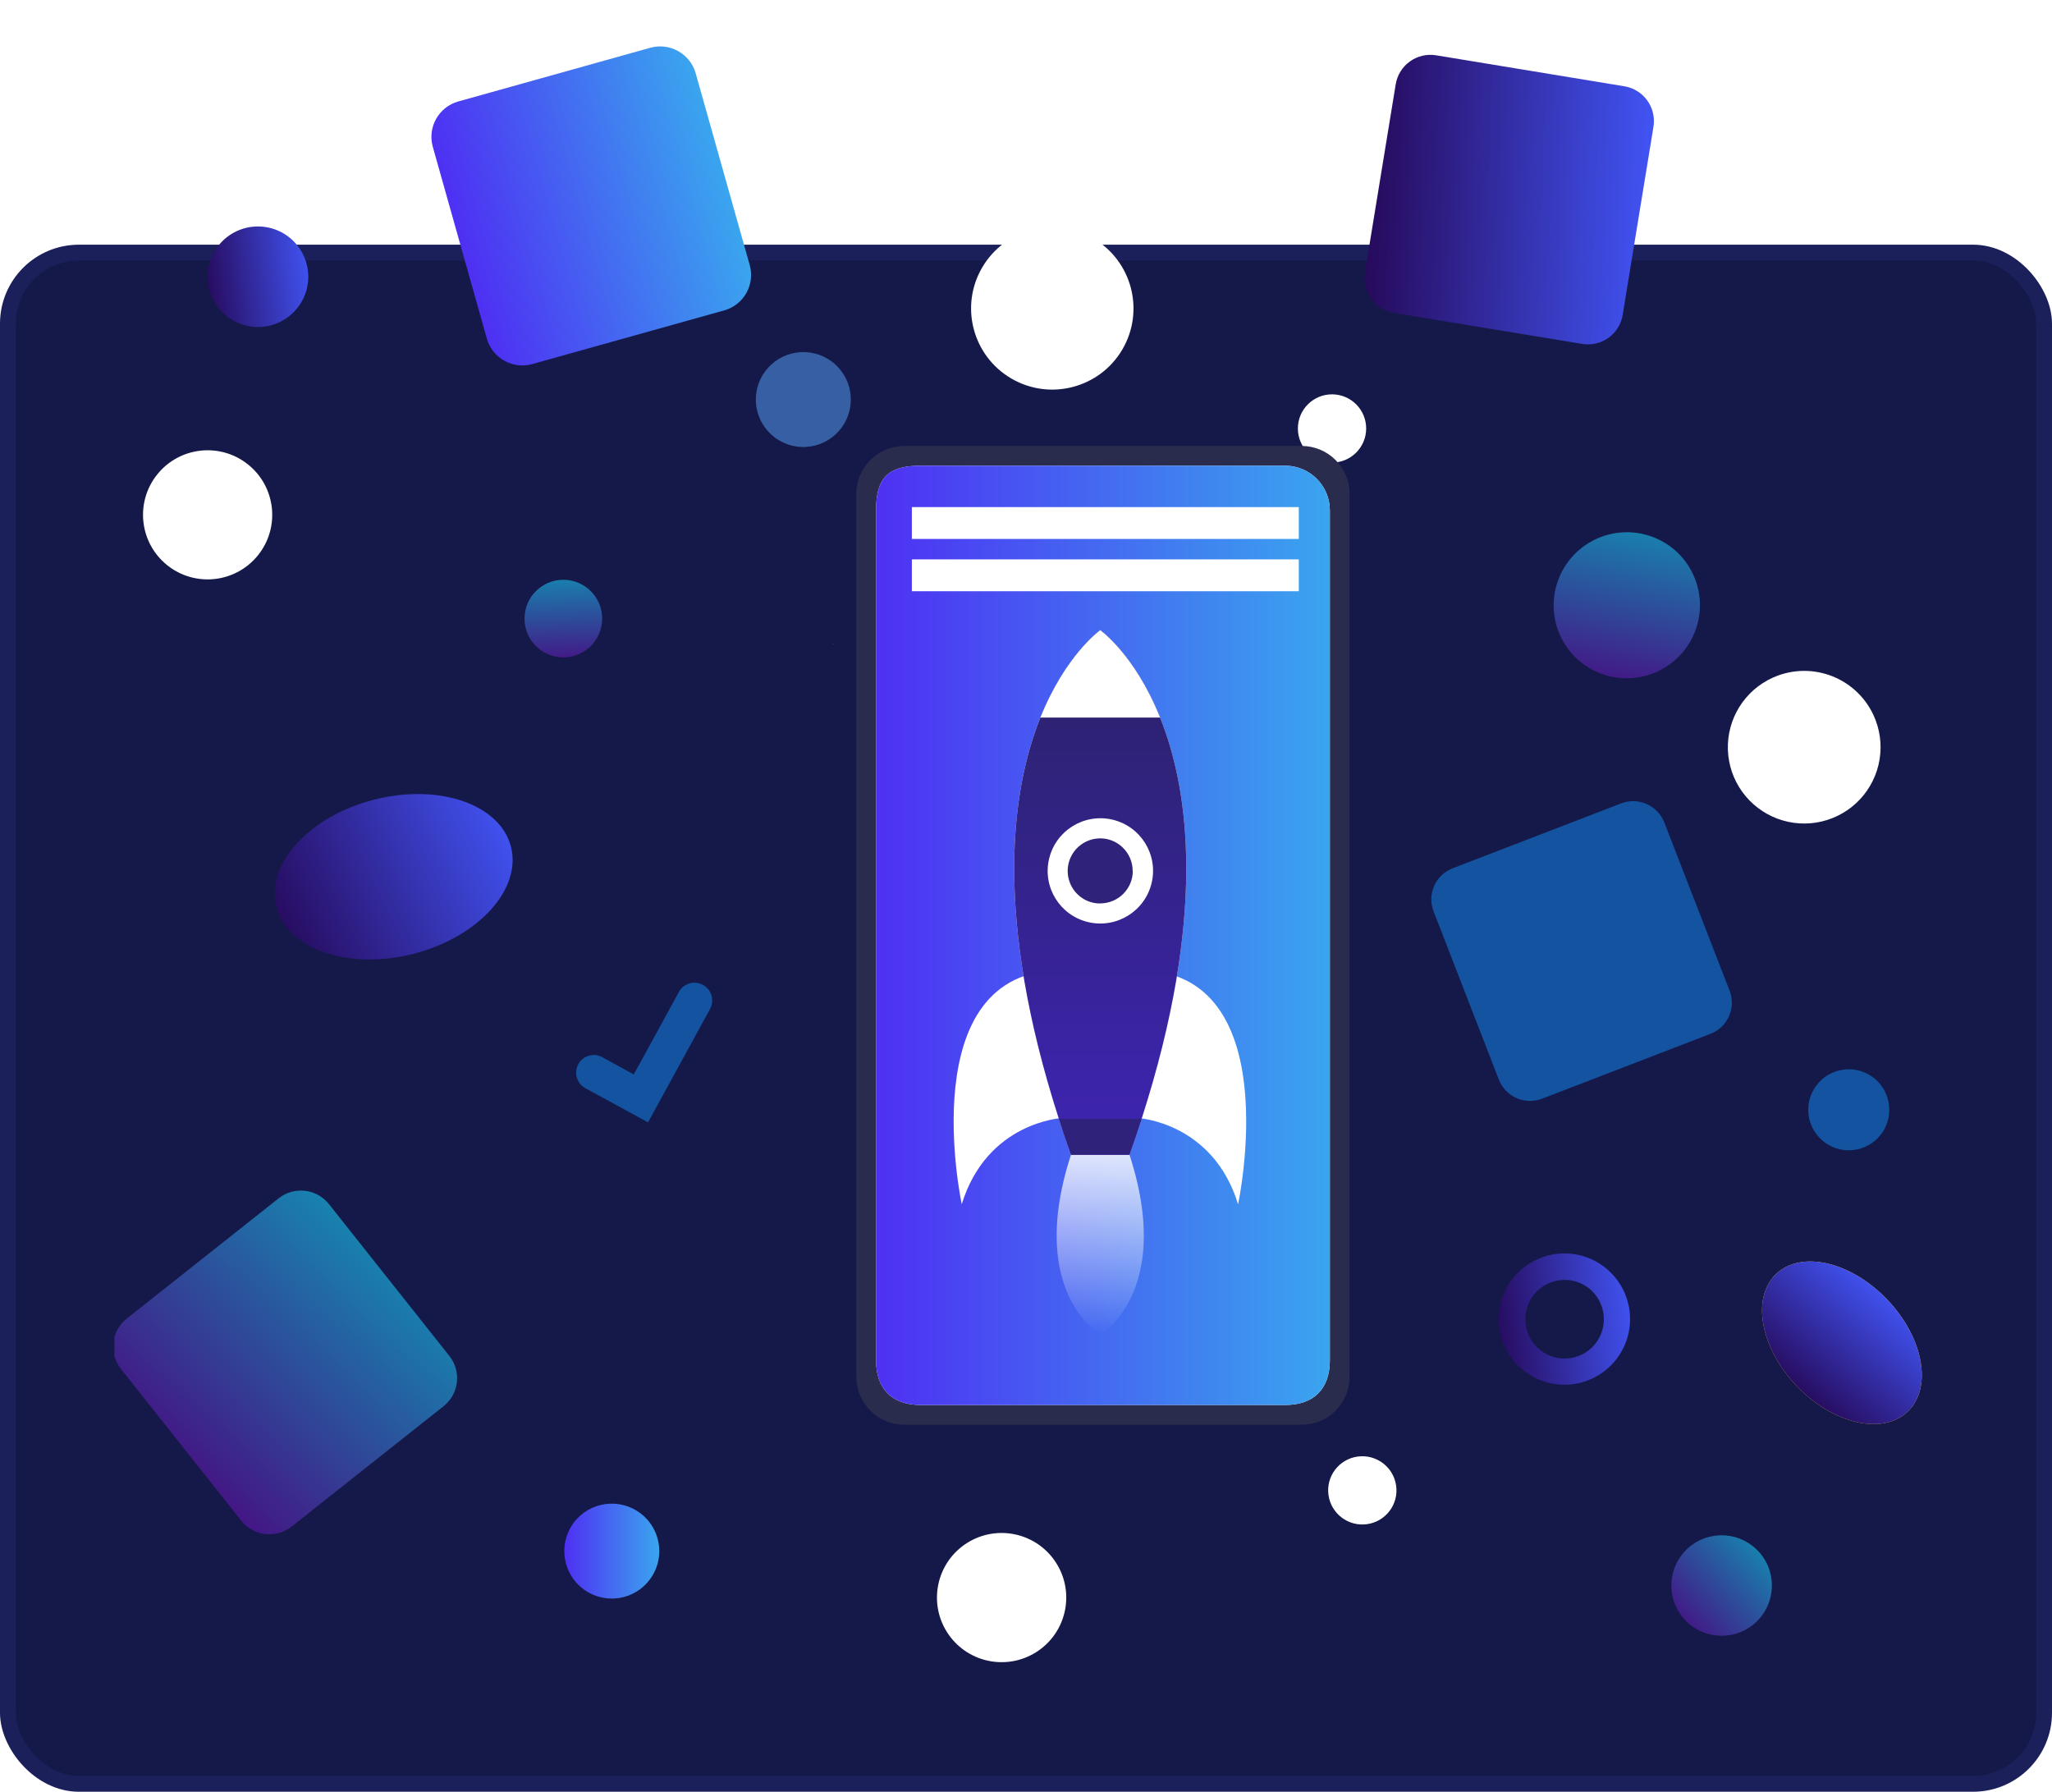 <svg width="520" height="454" viewBox="0 0 520 454" fill="none" xmlns="http://www.w3.org/2000/svg">
<rect x="2" y="64" width="516" height="388" rx="18" fill="#151949" stroke="#1B205B" stroke-width="4"/>
<g clip-path="url(#clip0)">
<path d="M384.84 346.218C383.263 344.703 382.003 342.89 381.134 340.884C380.264 338.878 379.803 336.719 379.775 334.533C379.703 330.114 381.391 325.848 384.466 322.672C387.542 319.496 391.754 317.671 396.176 317.598C398.913 317.556 401.618 318.19 404.052 319.443C406.486 320.695 408.573 322.528 410.128 324.78C411.684 327.031 412.66 329.63 412.97 332.348C413.28 335.066 412.914 337.818 411.906 340.362C410.897 342.905 409.276 345.16 407.187 346.928C405.098 348.696 402.605 349.922 399.928 350.497C397.252 351.072 394.475 350.979 391.843 350.226C389.211 349.472 386.806 348.082 384.84 346.179V346.218ZM403.404 327.091C401.986 325.727 400.195 324.813 398.258 324.464C396.321 324.115 394.324 324.347 392.519 325.13C390.713 325.913 389.18 327.213 388.113 328.865C387.046 330.518 386.491 332.449 386.521 334.415C386.55 336.382 387.161 338.296 388.277 339.916C389.392 341.536 390.963 342.79 392.791 343.519C394.619 344.249 396.622 344.422 398.548 344.015C400.474 343.609 402.236 342.643 403.613 341.237C405.458 339.332 406.472 336.773 406.433 334.121C406.394 331.47 405.304 328.942 403.404 327.091Z" fill="url(#paint0_linear)"/>
<path d="M178.127 249.55C177.611 249.267 177.044 249.089 176.459 249.026C175.873 248.963 175.281 249.015 174.717 249.181C174.152 249.347 173.625 249.622 173.167 249.991C172.708 250.361 172.328 250.817 172.046 251.333L160.601 272.253L152.625 267.87C151.582 267.302 150.355 267.171 149.215 267.505C148.075 267.839 147.114 268.612 146.543 269.653C145.978 270.696 145.848 271.921 146.182 273.059C146.516 274.198 147.288 275.158 148.328 275.73L164.11 284.337L164.22 284.397L179.962 255.597C180.517 254.551 180.636 253.328 180.292 252.196C179.948 251.063 179.17 250.112 178.127 249.55Z" fill="#1353A0"/>
<path d="M429.799 159.279C433.086 149.598 427.892 139.103 418.198 135.836C408.504 132.569 397.981 137.768 394.694 147.448C391.406 157.129 396.6 167.625 406.294 170.891C415.988 174.158 426.511 168.959 429.799 159.279Z" fill="url(#paint1_linear)"/>
<path d="M215.594 101.767C215.887 95.132 210.742 89.518 204.103 89.227C197.463 88.936 191.843 94.078 191.55 100.712C191.257 107.347 196.402 112.961 203.041 113.252C209.681 113.543 215.301 108.401 215.594 101.767Z" fill="#3660A3"/>
<path d="M163.212 384.204C164.96 385.822 166.188 387.923 166.74 390.24C167.292 392.557 167.143 394.986 166.311 397.218C165.48 399.45 164.004 401.385 162.07 402.778C160.137 404.171 157.833 404.958 155.451 405.041C153.069 405.124 150.716 404.498 148.69 403.242C146.665 401.987 145.058 400.158 144.074 397.989C143.09 395.82 142.772 393.408 143.162 391.058C143.552 388.708 144.631 386.527 146.263 384.791C148.438 382.478 151.441 381.117 154.616 381.007C157.791 380.897 160.881 382.046 163.212 384.204Z" fill="url(#paint2_linear)"/>
<path d="M477.967 285.181C477.18 287.052 475.854 288.647 474.159 289.765C472.464 290.883 470.476 291.473 468.445 291.462C466.414 291.45 464.432 290.837 462.75 289.701C461.068 288.564 459.761 286.954 458.994 285.075C458.227 283.196 458.035 281.132 458.442 279.144C458.85 277.155 459.838 275.333 461.282 273.906C462.726 272.479 464.561 271.512 466.555 271.127C468.549 270.742 470.612 270.956 472.484 271.743C473.727 272.265 474.855 273.027 475.804 273.986C476.752 274.944 477.502 276.079 478.012 277.327C478.521 278.575 478.779 279.911 478.771 281.259C478.764 282.606 478.491 283.939 477.967 285.181Z" fill="#1353A0"/>
<g filter="url(#filter0_d)">
<path d="M77.553 65.875C76.809 68.282 75.368 70.415 73.412 72.004C71.456 73.593 69.072 74.567 66.562 74.802C64.052 75.038 61.529 74.525 59.31 73.329C57.092 72.132 55.279 70.305 54.099 68.078C52.919 65.852 52.427 63.326 52.684 60.82C52.94 58.314 53.934 55.941 55.541 53.999C57.147 52.057 59.293 50.635 61.708 49.912C64.123 49.189 66.698 49.197 69.108 49.936C70.712 50.426 72.203 51.228 73.495 52.295C74.788 53.362 75.857 54.673 76.642 56.154C77.426 57.635 77.911 59.256 78.067 60.924C78.223 62.592 78.049 64.275 77.553 65.875Z" fill="url(#paint3_linear)"/>
</g>
<path d="M443.583 412.176C449.347 408.143 450.748 400.204 446.712 394.444C442.676 388.685 434.731 387.285 428.967 391.318C423.203 395.351 421.802 403.29 425.838 409.049C429.874 414.809 437.819 416.209 443.583 412.176Z" fill="url(#paint4_linear)"/>
<path d="M104.828 241.665C121.235 237.441 132.269 225.282 129.474 214.508C126.679 203.734 111.113 198.424 94.707 202.648C78.3 206.872 67.266 219.03 70.061 229.804C72.856 240.578 88.422 245.888 104.828 241.665Z" fill="url(#paint5_linear)"/>
<path d="M483.433 357.679C489.77 351.635 487.445 338.925 478.24 329.29C469.035 319.655 456.437 316.744 450.1 322.789C443.764 328.833 446.089 341.543 455.293 351.178C464.498 360.813 477.097 363.723 483.433 357.679Z" fill="#FFC348"/>
<path d="M483.433 357.679C489.77 351.635 487.445 338.925 478.24 329.29C469.035 319.655 456.437 316.744 450.1 322.789C443.764 328.833 446.089 341.543 455.293 351.178C464.498 360.813 477.097 363.723 483.433 357.679Z" fill="url(#paint6_linear)"/>
<path d="M303.846 6.705C305.137 8.975 305.724 11.577 305.534 14.181C305.344 16.785 304.384 19.275 302.777 21.334C301.169 23.392 298.987 24.928 296.505 25.746C294.023 26.564 291.354 26.628 288.836 25.929C286.318 25.23 284.065 23.8 282.361 21.82C280.657 19.841 279.58 17.4 279.265 14.808C278.951 12.215 279.413 9.588 280.595 7.259C281.776 4.93 283.622 3.003 285.9 1.724C288.943 0.014 292.539 -0.421 295.902 0.512C299.265 1.446 302.121 3.672 303.846 6.705Z" fill="white"/>
<path d="M152.55 157.699C153.082 152.294 149.128 147.485 143.72 146.957C138.311 146.428 133.495 150.381 132.963 155.785C132.431 161.19 136.385 165.999 141.793 166.527C147.202 167.055 152.018 163.103 152.55 157.699Z" fill="url(#paint7_linear)"/>
<path d="M346.413 386.201C351.148 385.55 354.455 381.187 353.799 376.457C353.144 371.727 348.774 368.42 344.039 369.071C339.305 369.722 335.998 374.085 336.653 378.815C337.309 383.545 341.679 386.852 346.413 386.201Z" fill="white"/>
<path d="M346.203 108.581C346.211 103.805 342.343 99.927 337.563 99.92C332.784 99.912 328.903 103.778 328.896 108.553C328.888 113.329 332.757 117.207 337.536 117.214C342.315 117.221 346.196 113.356 346.203 108.581Z" fill="white"/>
<g filter="url(#filter1_d)">
<path d="M160.77 8.109L112.141 21.708C107.173 23.097 104.279 28.246 105.677 33.209L119.363 81.778C120.761 86.74 125.923 89.636 130.891 88.247L179.519 74.648C184.488 73.259 187.382 68.11 185.984 63.148L172.298 14.579C170.899 9.616 165.738 6.72 160.77 8.109Z" fill="url(#paint8_linear)"/>
</g>
<path d="M410.803 203.568L368.123 220.008C363.761 221.688 361.595 226.581 363.286 230.936L379.826 273.549C381.516 277.904 386.422 280.072 390.784 278.392L433.464 261.952C437.826 260.271 439.992 255.379 438.301 251.024L421.761 208.411C420.071 204.056 415.164 201.888 410.803 203.568Z" fill="#1353A0"/>
<g filter="url(#filter2_d)">
<path d="M415.634 17.863L367.943 10.013C363.076 9.211 358.484 12.506 357.688 17.371L349.89 65.034C349.094 69.899 352.394 74.492 357.262 75.294L404.953 83.144C409.821 83.945 414.412 80.651 415.208 75.786L423.007 28.123C423.803 23.258 420.502 18.665 415.634 17.863Z" fill="url(#paint9_linear)"/>
</g>
<path d="M70.606 303.637L32.118 334.118C28.187 337.232 27.526 342.94 30.642 346.868L61.147 385.326C64.262 389.254 69.975 389.914 73.906 386.801L112.394 356.32C116.325 353.206 116.986 347.498 113.87 343.57L83.365 305.112C80.249 301.184 74.537 300.524 70.606 303.637Z" fill="url(#paint10_linear)"/>
<g filter="url(#filter3_d)">
<path d="M284.42 84.544C290.162 74.745 286.867 62.149 277.06 56.411C267.253 50.674 254.647 53.966 248.905 63.766C243.163 73.565 246.458 86.161 256.265 91.899C266.072 97.637 278.678 94.344 284.42 84.544Z" fill="white"/>
</g>
<path d="M65.385 140.685C71.042 133.637 69.909 123.342 62.857 117.69C55.804 112.038 45.501 113.169 39.844 120.216C34.187 127.264 35.319 137.559 42.372 143.211C49.425 148.863 59.728 147.732 65.385 140.685Z" fill="white"/>
<path d="M475.355 182.623C476.683 186.21 476.917 190.109 476.026 193.829C475.136 197.548 473.162 200.92 470.354 203.519C467.546 206.117 464.03 207.825 460.25 208.427C456.471 209.028 452.597 208.497 449.12 206.899C445.643 205.301 442.718 202.708 440.716 199.45C438.713 196.191 437.722 192.412 437.869 188.59C438.016 184.769 439.293 181.076 441.54 177.98C443.786 174.884 446.901 172.524 450.491 171.197C452.874 170.314 455.408 169.91 457.948 170.006C460.488 170.103 462.984 170.699 465.293 171.76C467.603 172.821 469.68 174.327 471.406 176.191C473.133 178.055 474.475 180.24 475.355 182.623Z" fill="white"/>
<path d="M263.23 418.196C270.634 413.003 272.423 402.794 267.225 395.396C262.027 387.998 251.811 386.211 244.406 391.404C237.002 396.598 235.214 406.806 240.412 414.205C245.61 421.603 255.826 423.39 263.23 418.196Z" fill="white"/>
<path d="M195.604 447.861C195.604 447.811 195.744 447.941 195.794 448.001L195.624 447.811C195.624 447.811 195.604 447.841 195.604 447.861Z" fill="#E2F1FD"/>
<path d="M211.018 162.948C211.187 163.117 211.357 163.307 211.526 163.496C211.387 163.287 211.215 163.103 211.018 162.948Z" fill="#E9BA9C"/>
<path d="M190.141 446.008L189.971 445.818C189.966 445.835 189.966 445.852 189.971 445.868C189.961 445.818 190.091 445.948 190.141 446.008Z" fill="#E9BA9C"/>
<path d="M342 125.148V348.842C342.001 350.439 341.688 352.021 341.078 353.496C340.468 354.972 339.573 356.313 338.444 357.442C337.316 358.571 335.976 359.467 334.501 360.077C333.027 360.688 331.446 361.001 329.85 361H229.15C225.927 361 222.837 359.719 220.559 357.439C218.28 355.159 217 352.066 217 348.842V125.148C217.003 121.925 218.284 118.835 220.562 116.557C222.84 114.28 225.929 113 229.15 113H329.85C331.445 112.999 333.025 113.312 334.499 113.922C335.973 114.532 337.312 115.426 338.441 116.555C339.569 117.683 340.464 119.022 341.075 120.497C341.686 121.971 342 123.552 342 125.148Z" fill="#2A2C4D"/>
<path d="M325.67 118H233.33C225.07 118 222 121.065 222 129.318V344.682C222 351.933 226.073 356 233.33 356H325.67C332.927 356 337 351.933 337 344.682V129.318C337 123.067 331.927 118 325.67 118Z" fill="white"/>
<path d="M325.67 118H233.33C225.07 118 222 121.065 222 129.318V344.682C222 351.933 226.073 356 233.33 356H325.67C332.927 356 337 351.933 337 344.682V129.318C337 123.067 331.927 118 325.67 118Z" fill="url(#paint11_linear)"/>
<path d="M273.498 286.755C273.987 285.52 274.495 284.255 275.063 282.96H282.561C283.119 284.255 283.637 285.52 284.126 286.755C292.46 307.974 290.287 321.254 286.499 328.994C283.248 335.629 278.812 338.189 278.812 338.189C278.812 338.189 274.375 335.629 271.125 328.994C267.337 321.254 265.163 307.974 273.498 286.755Z" fill="url(#paint12_linear)"/>
<path d="M288.403 245.792V283.299C288.403 283.299 307.345 284.295 313.746 305.135C313.746 305.135 326.517 245.792 288.403 245.792Z" fill="white"/>
<path d="M269.061 245.792V283.299C269.061 283.299 250.119 284.295 243.718 305.135C243.718 305.135 230.957 245.792 269.061 245.792Z" fill="white"/>
<path d="M289.3 283.488C288.343 286.457 287.313 289.495 286.209 292.603H271.414C270.304 289.495 269.274 286.457 268.324 283.488C251.874 232.403 256.171 200.435 263.648 181.816C270.058 165.877 278.812 159.68 278.812 159.68C278.812 159.68 287.565 165.837 293.976 181.816C301.453 200.435 305.75 232.403 289.3 283.488Z" fill="#F2F2F2"/>
<path d="M289.3 283.488C288.343 286.457 287.313 289.495 286.209 292.603H271.414C270.304 289.495 269.274 286.457 268.324 283.488C251.874 232.403 256.171 200.435 263.648 181.816C270.058 165.877 278.812 159.68 278.812 159.68C278.812 159.68 287.565 165.837 293.976 181.816C301.453 200.435 305.75 232.403 289.3 283.488Z" fill="url(#paint13_linear)"/>
<path d="M293.976 181.816H263.648C270.058 165.877 278.812 159.68 278.812 159.68C278.812 159.68 287.565 165.837 293.976 181.816Z" fill="white"/>
<path d="M291.84 223.708C293.53 216.537 289.08 209.363 281.901 207.684C274.723 206.006 267.533 210.458 265.844 217.629C264.154 224.8 268.604 231.974 275.783 233.653C282.961 235.331 290.151 230.879 291.84 223.708Z" fill="white"/>
<path d="M287.067 220.658C287.067 222.845 286.197 224.943 284.649 226.49C283.101 228.037 281.001 228.906 278.812 228.906C278.603 228.906 278.383 228.906 278.184 228.906C277.145 228.834 276.13 228.563 275.193 228.109C275.053 228.04 274.914 227.97 274.784 227.89C273.194 226.999 271.943 225.607 271.227 223.931C270.511 222.256 270.369 220.391 270.824 218.626C271.279 216.862 272.305 215.298 273.743 214.177C275.181 213.056 276.949 212.441 278.772 212.429H278.981C280.844 212.474 282.636 213.148 284.066 214.342L284.405 214.651C285.235 215.42 285.896 216.353 286.348 217.39C286.799 218.427 287.03 219.547 287.027 220.678L287.067 220.658Z" fill="#2E227A"/>
<path d="M289.3 283.488C288.343 286.456 287.313 289.495 286.209 292.603H271.414C270.304 289.495 269.274 286.456 268.324 283.488H289.3Z" fill="#2E227A"/>
<path d="M329.129 128.49H231.077V136.559H329.129V128.49Z" fill="white"/>
<path d="M329.129 141.739H231.077V149.808H329.129V141.739Z" fill="white"/>
</g>
<defs>
<filter id="filter0_d" x="32.617" y="37.376" width="65.505" height="65.483" filterUnits="userSpaceOnUse" color-interpolation-filters="sRGB">
<feFlood flood-opacity="0" result="BackgroundImageFix"/>
<feColorMatrix in="SourceAlpha" type="matrix" values="0 0 0 0 0 0 0 0 0 0 0 0 0 0 0 0 0 0 127 0"/>
<feOffset dy="8"/>
<feGaussianBlur stdDeviation="10"/>
<feColorMatrix type="matrix" values="0 0 0 0 0 0 0 0 0 0 0 0 0 0 0 0 0 0 0.25 0"/>
<feBlend mode="normal" in2="BackgroundImageFix" result="effect1_dropShadow"/>
<feBlend mode="normal" in="SourceGraphic" in2="effect1_dropShadow" result="shape"/>
</filter>
<filter id="filter1_d" x="89.325" y="-8.239" width="121.01" height="120.833" filterUnits="userSpaceOnUse" color-interpolation-filters="sRGB">
<feFlood flood-opacity="0" result="BackgroundImageFix"/>
<feColorMatrix in="SourceAlpha" type="matrix" values="0 0 0 0 0 0 0 0 0 0 0 0 0 0 0 0 0 0 127 0"/>
<feOffset dx="4" dy="4"/>
<feGaussianBlur stdDeviation="10"/>
<feColorMatrix type="matrix" values="0 0 0 0 0 0 0 0 0 0 0 0 0 0 0 0 0 0 0.25 0"/>
<feBlend mode="normal" in2="BackgroundImageFix" result="effect1_dropShadow"/>
<feBlend mode="normal" in="SourceGraphic" in2="effect1_dropShadow" result="shape"/>
</filter>
<filter id="filter2_d" x="325.771" y="-6.107" width="113.354" height="113.371" filterUnits="userSpaceOnUse" color-interpolation-filters="sRGB">
<feFlood flood-opacity="0" result="BackgroundImageFix"/>
<feColorMatrix in="SourceAlpha" type="matrix" values="0 0 0 0 0 0 0 0 0 0 0 0 0 0 0 0 0 0 127 0"/>
<feOffset dx="-4" dy="4"/>
<feGaussianBlur stdDeviation="10"/>
<feColorMatrix type="matrix" values="0 0 0 0 0 0 0 0 0 0 0 0 0 0 0 0 0 0 0.25 0"/>
<feBlend mode="normal" in2="BackgroundImageFix" result="effect1_dropShadow"/>
<feBlend mode="normal" in="SourceGraphic" in2="effect1_dropShadow" result="shape"/>
</filter>
<filter id="filter3_d" x="226.082" y="37.59" width="81.162" height="81.13" filterUnits="userSpaceOnUse" color-interpolation-filters="sRGB">
<feFlood flood-opacity="0" result="BackgroundImageFix"/>
<feColorMatrix in="SourceAlpha" type="matrix" values="0 0 0 0 0 0 0 0 0 0 0 0 0 0 0 0 0 0 127 0"/>
<feOffset dy="4"/>
<feGaussianBlur stdDeviation="10"/>
<feColorMatrix type="matrix" values="0 0 0 0 0 0 0 0 0 0 0 0 0 0 0 0 0 0 0.25 0"/>
<feBlend mode="normal" in2="BackgroundImageFix" result="effect1_dropShadow"/>
<feBlend mode="normal" in="SourceGraphic" in2="effect1_dropShadow" result="shape"/>
</filter>
<linearGradient id="paint0_linear" x1="413.077" y1="317.596" x2="376.151" y2="322.274" gradientUnits="userSpaceOnUse">
<stop stop-color="#4155F6"/>
<stop offset="1" stop-color="#260959"/>
</linearGradient>
<linearGradient id="paint1_linear" x1="400.646" y1="129.921" x2="392.458" y2="170.468" gradientUnits="userSpaceOnUse">
<stop stop-color="#1784AF"/>
<stop offset="1" stop-color="#441585"/>
</linearGradient>
<linearGradient id="paint2_linear" x1="143" y1="393.024" x2="167.067" y2="393.024" gradientUnits="userSpaceOnUse">
<stop stop-color="#4E30F3"/>
<stop offset="1" stop-color="#3AA5EF"/>
</linearGradient>
<linearGradient id="paint3_linear" x1="78.122" y1="49.376" x2="49.843" y2="52.958" gradientUnits="userSpaceOnUse">
<stop stop-color="#4155F6"/>
<stop offset="1" stop-color="#260959"/>
</linearGradient>
<linearGradient id="paint4_linear" x1="439.404" y1="384.015" x2="418.325" y2="403.153" gradientUnits="userSpaceOnUse">
<stop stop-color="#1784AF"/>
<stop offset="1" stop-color="#441585"/>
</linearGradient>
<linearGradient id="paint5_linear" x1="124.414" y1="195" x2="63.149" y2="224.148" gradientUnits="userSpaceOnUse">
<stop stop-color="#4155F6"/>
<stop offset="1" stop-color="#260959"/>
</linearGradient>
<linearGradient id="paint6_linear" x1="461.573" y1="311.845" x2="437.959" y2="338.486" gradientUnits="userSpaceOnUse">
<stop stop-color="#4155F6"/>
<stop offset="1" stop-color="#260959"/>
</linearGradient>
<linearGradient id="paint7_linear" x1="133.926" y1="146" x2="134.551" y2="167.968" gradientUnits="userSpaceOnUse">
<stop stop-color="#1784AF"/>
<stop offset="1" stop-color="#441585"/>
</linearGradient>
<linearGradient id="paint8_linear" x1="112.52" y1="57.493" x2="179.103" y2="38.731" gradientUnits="userSpaceOnUse">
<stop stop-color="#4E30F3"/>
<stop offset="1" stop-color="#3AA5EF"/>
</linearGradient>
<linearGradient id="paint9_linear" x1="424.448" y1="19.314" x2="350.52" y2="16.637" gradientUnits="userSpaceOnUse">
<stop stop-color="#4155F6"/>
<stop offset="1" stop-color="#260959"/>
</linearGradient>
<linearGradient id="paint10_linear" x1="77.724" y1="298" x2="25.17" y2="351.734" gradientUnits="userSpaceOnUse">
<stop stop-color="#1784AF"/>
<stop offset="1" stop-color="#441585"/>
</linearGradient>
<linearGradient id="paint11_linear" x1="222" y1="237" x2="337" y2="237" gradientUnits="userSpaceOnUse">
<stop stop-color="#4E30F3"/>
<stop offset="1" stop-color="#3AA5EF"/>
</linearGradient>
<linearGradient id="paint12_linear" x1="278.812" y1="282.96" x2="278.812" y2="338.189" gradientUnits="userSpaceOnUse">
<stop stop-color="white"/>
<stop offset="1" stop-color="white" stop-opacity="0"/>
</linearGradient>
<linearGradient id="paint13_linear" x1="278.812" y1="159.68" x2="278.812" y2="292.603" gradientUnits="userSpaceOnUse">
<stop stop-color="#292267"/>
<stop offset="1" stop-color="#3F24B3"/>
</linearGradient>
<clipPath id="clip0">
<rect x="29" width="458" height="448" fill="white"/>
</clipPath>
</defs>
</svg>
